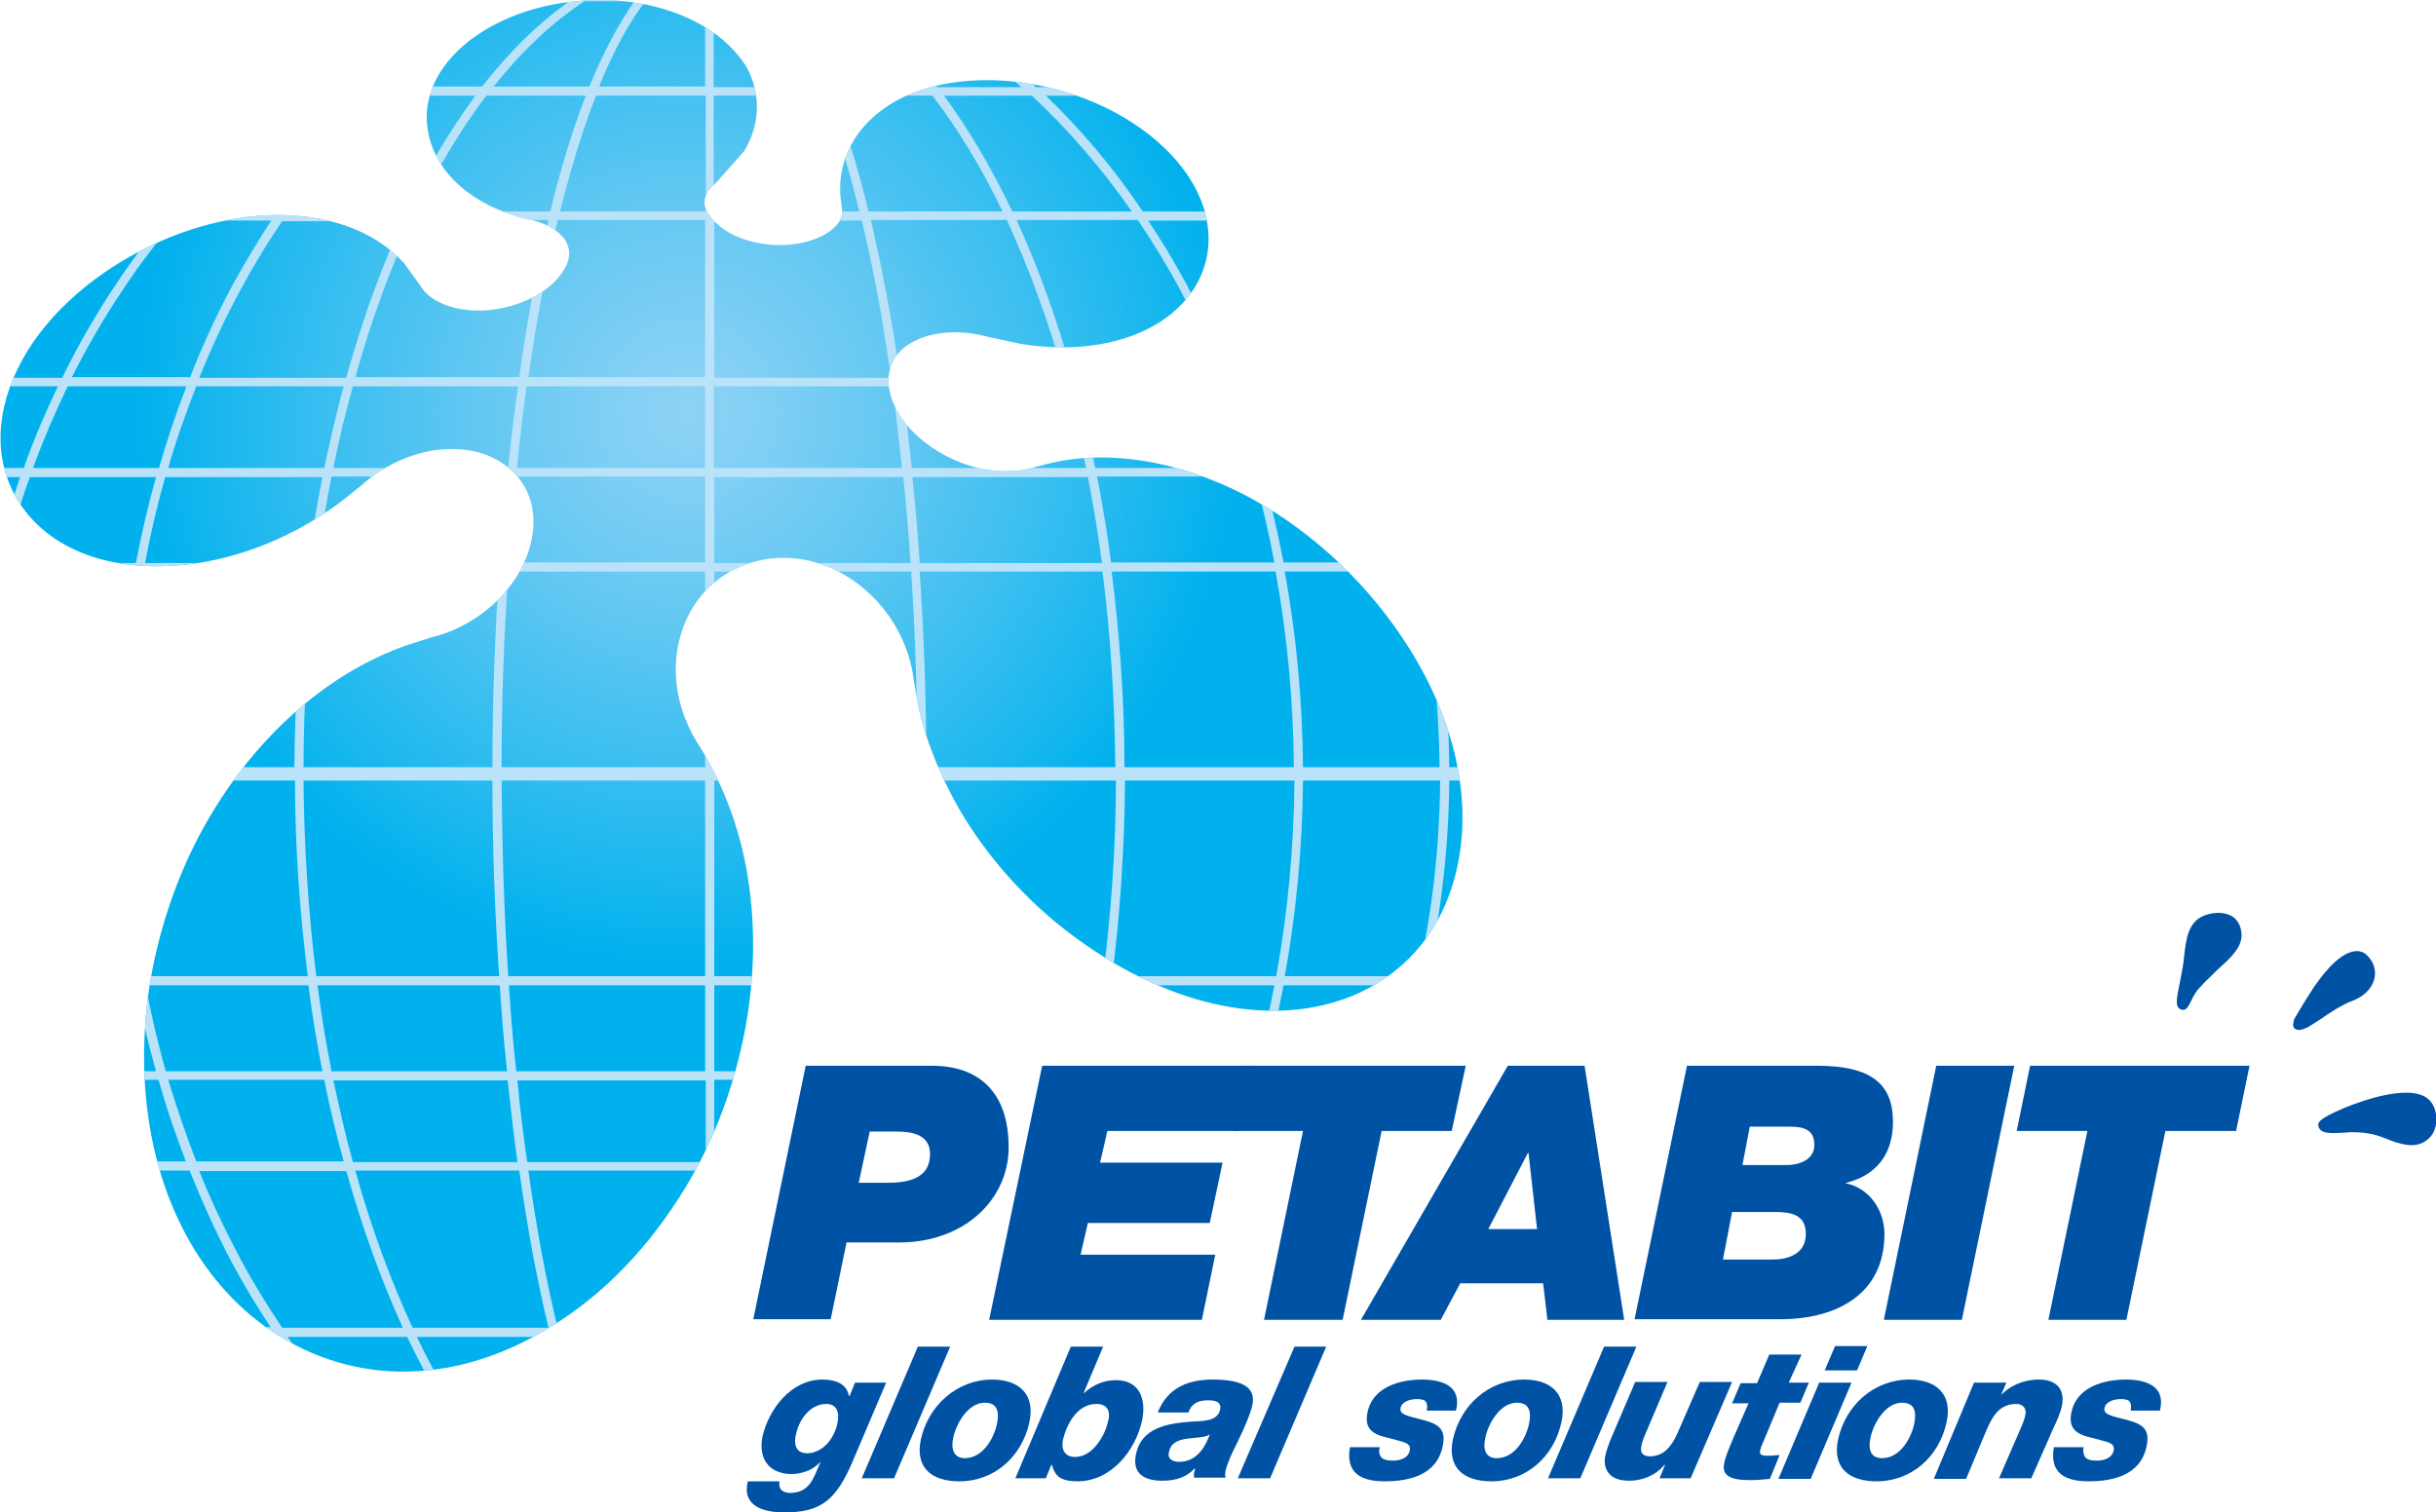 <?xml version="1.0" encoding="utf-8"?>
<!-- Generator: Adobe Illustrator 21.1.0, SVG Export Plug-In . SVG Version: 6.00 Build 0)  -->
<svg version="1.1" id="レイヤー_1" xmlns="http://www.w3.org/2000/svg" xmlns:xlink="http://www.w3.org/1999/xlink" x="0px"
	 y="0px" viewBox="0 0 399.7 248.2" style="enable-background:new 0 0 399.7 248.2;" xml:space="preserve">
<style type="text/css">
	.st0{clip-path:url(#SVGID_2_);fill:url(#SVGID_3_);}
	.st1{fill:#0052A5;}
	.st2{clip-path:url(#SVGID_5_);fill:#007DC9;}
	.st3{clip-path:url(#SVGID_5_);fill:#BAE3F9;}
</style>
<g>
	<g>
		<defs>
			<path id="SVGID_1_" d="M92.1,0.5C83.7,1.8,76.5,5.8,72.8,11c-2.4,3.4-3.3,7.2-2.5,10.9c1.3,6.6,7.3,11.9,16.3,14.1l0.1,0l0.1,0
				c3.3,0.7,5.8,2.4,6.4,4.4c0.4,1.2,0.2,2.5-0.7,3.9c-1.7,2.9-5.4,5.2-9.8,6.2c-6.8,1.5-12.2-0.8-13.7-3.6l-2.7-3.7
				c-4.4-4.9-11.4-7.7-19.7-7.9c-15.9-0.4-34,9.2-42.1,22.3c-4.9,8-5.8,16.4-2.3,23.2C5.9,88.1,14,92.6,24.4,92.9
				c11.8,0.4,24.6-4.4,34.3-12.8l0.1,0l0.1-0.1c4.4-4.1,10.3-6.5,15.8-6.3c4.2,0.1,7.8,1.7,10.2,4.5c2.1,2.5,3,5.7,2.5,9.3
				c-1,7.8-8,15-16.6,17.1l-4.1,1.3c-12.5,4.4-23.9,14.2-31.9,27.5c-4,6.6-6.9,13.8-8.8,21.3c-2,7.8-2.7,15.8-2.2,23.5
				c1.2,18.2,9.3,33.2,22.1,41.1c14,8.6,30.9,7.6,46.4-2.8c6.9-4.6,13-10.8,18.1-18.4c4.9-7.2,8.5-15.3,10.7-24
				c2.5-9.6,3.1-19.6,1.8-28.8c-1.1-8.2-3.9-15.9-7.8-22.3l-0.1-0.1l0-0.1c-4.2-6.2-5.3-13.6-2.8-20.1c3.4-8.9,13-13.2,22.3-10.2
				c8.1,2.7,14.3,10.3,15.4,18.9l0.7,4.1c1.2,5.8,3.6,11.7,6.8,17.3c4.5,7.7,10.7,14.7,17.9,20.2c15.4,11.8,32.5,15.8,45.9,10.7
				c9.6-3.7,16.1-11.6,18.1-22.4c2.1-10.9-0.8-23.4-8.2-35.1c-6.3-10-15.4-18.7-25.6-24.3c-11.9-6.5-24.7-8.5-35-5.4l-0.1,0l-0.1,0
				c-4.9,1.7-11.2,0.8-16.5-2.5c-4.4-2.7-7.3-6.5-7.9-10.2c-0.3-1.5-0.2-3.7,1.4-5.7c2.7-3.3,8.8-4.5,14.9-2.8l5.1,1.1
				c8.9,1.5,17.4,0.2,23.4-3.8c4.9-3.3,7.6-8.1,7.6-13.4c0-7-4.6-13.9-12.4-19c-11.5-7.5-27.4-9.2-37.8-4.2
				c-7.4,3.6-11.3,10.4-10,17.7l0,0.2l0,0.1c0.6,2.4-1.9,4-3,4.6c-5.5,2.9-14.1,1.8-18-2.4c-0.7-0.8-1.6-1.9-1.5-3.2
				c0.1-1,0.7-2,1.8-2.9l4.7-5.3c2.6-4.3,2.8-9.2,0.5-13.6C118.5,4.3,109.1,0,98.4,0C96.3,0,94.2,0.2,92.1,0.5"/>
		</defs>
		<clipPath id="SVGID_2_">
			<use xlink:href="#SVGID_1_"  style="overflow:visible;"/>
		</clipPath>
		
			<radialGradient id="SVGID_3_" cx="-88.918" cy="581.126" r="5.588" gradientTransform="matrix(-6.115 15.008 15.008 6.115 -9152.385 -2151.588)" gradientUnits="userSpaceOnUse">
			<stop  offset="0" style="stop-color:#8CD2F5"/>
			<stop  offset="6.994520e-03" style="stop-color:#8CD2F5"/>
			<stop  offset="0.149" style="stop-color:#80CFF4"/>
			<stop  offset="0.408" style="stop-color:#5FC7F2"/>
			<stop  offset="0.753" style="stop-color:#2ABBEF"/>
			<stop  offset="1" style="stop-color:#00B1ED"/>
		</radialGradient>
		<polygon class="st0" points="320.9,32.4 206.7,312.6 -81,195.4 33.2,-84.8 		"/>
	</g>
	<path class="st1" d="M132.2,174.9h20.7c7.6,0,12.6,4.2,12.6,13.4c0,8.4-7.1,15.6-18,15.6h-8.6l-2.6,12.6h-12.7L132.2,174.9z
		 M140.9,194.1h4.9c5.1,0,6.8-1.9,6.8-4.7c0-3.2-2.9-3.7-5.5-3.7h-4.4L140.9,194.1z"/>
	<polygon class="st1" points="171,174.9 205.4,174.9 203.2,185.6 181.7,185.6 180.5,190.8 200.6,190.8 198.5,200.7 178.5,200.7 
		177.3,205.9 199.4,205.9 197.2,216.6 162.3,216.6 	"/>
	<polygon class="st1" points="213.8,185.6 202.3,185.6 204.5,174.9 240.5,174.9 238.2,185.6 226.7,185.6 220.3,216.6 207.4,216.6 	
		"/>
	<path class="st1" d="M247.4,174.9H260l6.5,41.7h-12.6l-0.7-6h-13.6l-3.2,6h-13.1L247.4,174.9z M244.2,201.7h8l-1.4-12.5h-0.1
		L244.2,201.7z"/>
	<path class="st1" d="M276.8,174.9h21.4c9.1,0,12.4,3.2,12.4,9.2c0,5.2-2.6,8.7-7.6,10h-0.1v0.1c3.9,0.8,6.3,4.5,6.3,8.3
		c0,10-8,14-17.1,14h-23.9L276.8,174.9z M282.7,206.7h8.2c2.3,0,5.4-0.8,5.4-4.2c0-3.1-2.3-3.6-5-3.6h-7.1L282.7,206.7z
		 M285.9,191.2h7.2c2,0,4.6-0.8,4.6-3.3c0-2.5-1.7-3-4-3h-6.6L285.9,191.2z"/>
	<polygon class="st1" points="317.7,174.9 330.5,174.9 321.9,216.6 309.1,216.6 	"/>
	<polygon class="st1" points="342.5,185.6 330.9,185.6 333.1,174.9 369.1,174.9 366.9,185.6 355.3,185.6 348.9,216.6 336.1,216.6 	
		"/>
	<path class="st1" d="M399,181c-2.5-3.7-11.6-0.3-14.3,0.8c-4.5,1.9-4.4,2.5-4.3,3c0.3,1.3,2,1.2,3.9,1.1c0.5,0,1-0.1,1.4-0.1
		c3.2,0,4.6,0.6,5.9,1.1c1,0.4,2,0.8,3.5,1c1.8,0.2,3.2-0.5,4.1-1.9C400,184.5,400,182.5,399,181"/>
	<path class="st1" d="M386.4,156.1c-2.9,0.3-5.9,4.7-6.8,6c-2.4,3.7-3.1,5.1-3.2,5.2c0,0,0,0.1,0,0.1c-0.1,0.4-0.3,1,0.1,1.4
		c0.5,0.4,1.2,0.2,1.9-0.1c0.5-0.2,1.3-0.8,2.3-1.4c1.6-1.1,3.5-2.4,5.4-3.1c1.8-0.7,3.1-2,3.5-3.6c0.3-1.3-0.1-2.7-1.1-3.7
		C388,156.3,387.2,156,386.4,156.1"/>
	<path class="st1" d="M361.8,150.2c-2.8,1-3.1,4-3.4,6.5l-0.1,0.9c-0.1,1.1-0.4,2.3-0.6,3.5c-0.6,2.9-0.8,4,0,4.5
		c1,0.5,1.4-0.5,1.8-1.3c0.3-0.6,0.7-1.5,1.5-2.3c1-1.1,2.1-2.1,3-3c2.1-1.9,3.7-3.4,3.8-5.4c0-1.4-0.5-2.5-1.5-3.2
		C365.1,149.7,363.5,149.6,361.8,150.2"/>
	<path class="st1" d="M127.9,243.1c-0.1,0.6,0,1.1,0.3,1.4c0.3,0.3,0.8,0.5,1.4,0.5c3.3,0,3.9-2.5,5-5h-0.1
		c-1.1,1.3-3.1,1.9-4.6,1.9c-3.7,0-5.5-2.5-4.8-6.1c1-4.5,4.7-9.4,9.8-9.4c2.1,0,4,0.6,4.4,2.7h0.1l0.9-2.2h5.1l-5.4,12.7
		c-2.8,6.7-5.4,8.6-11.3,8.6c-3.4,0-7-1-6-5.1H127.9z M137.4,233.6c0.4-1.8-0.1-3.2-1.8-3.2c-2.7,0-4.5,2.6-5,5
		c-0.4,1.7,0,3.1,1.9,3.1C135.1,238.4,136.9,236,137.4,233.6"/>
	<polygon class="st1" points="150.6,221 155.9,221 146.7,242.6 141.4,242.6 	"/>
	<path class="st1" d="M162.8,226.4c4.4,0,7.1,2.4,6.1,7c-1.2,5.6-5.7,9.7-11.5,9.7c-4.5,0-7.3-2.2-6.3-6.9
		C152.3,230.7,157,226.4,162.8,226.4 M158.3,239.3c3,0,4.8-3.3,5.3-5.7c0.4-2,0-3.4-2-3.4c-2.9,0-4.8,3.7-5.2,5.8
		C156,237.8,156.5,239.3,158.3,239.3"/>
	<path class="st1" d="M175.7,221h5.3l-3.2,7.6h0.1c1.5-1.4,3.3-2.1,5.2-2.1c3.9,0,5,3.1,4.3,6.6c-1.1,5-5.1,10-10.6,10
		c-2.5,0-3.7-0.7-4.2-2.7h-0.1l-0.9,2.2h-5L175.7,221z M179.9,230.4c-3.2,0-4.9,3.4-5.5,5.9c-0.3,1.6,0.3,2.8,2,2.8
		c2.9,0,4.9-3.5,5.4-5.8C182.3,231.6,181.7,230.4,179.9,230.4"/>
	<path class="st1" d="M190,231.7c1.7-4.1,5.1-5.3,9-5.3c4.5,0,7.1,1.1,6.5,4.1c-0.4,2.1-2.6,6.5-3.3,7.9c-0.5,1.1-0.9,2.1-1.1,2.9
		c-0.1,0.5-0.1,0.9,0,1.2h-5.2c0-0.8,0-0.7,0.2-1.5H196c-1.3,1.4-3,2-5.3,2c-3,0-5-1.2-4.3-4.4c0.9-4.2,4.9-5,9.1-5.3
		c1.8-0.1,4.3,0,4.7-2c0.2-0.9-0.3-1.5-1.9-1.5c-1.7,0-2.8,0.5-3.3,2H190z M193.5,239.9c3.2,0,4.5-3.1,5-4.5h0
		c-1.6,1.1-6.1-0.2-6.7,2.9C191.5,239.5,192.5,239.9,193.5,239.9"/>
	<polygon class="st1" points="212.4,221 217.6,221 208.4,242.6 203.1,242.6 	"/>
	<path class="st1" d="M226.4,237.5c-0.2,0.7-0.1,1.2,0.2,1.6c0.4,0.5,1.1,0.6,2,0.6c0.9,0,2.4-0.3,2.7-1.6c0.3-1.4-1-1.4-3.4-2.1
		c-2.3-0.5-4.2-1.3-3.5-4.3c0.9-4.2,5.5-5.3,8.9-5.3c3.4,0,6.6,1.1,5.6,5.1h-4.8c0.1-0.6,0.1-1-0.1-1.4c-0.2-0.4-0.9-0.5-1.5-0.5
		c-1.1,0-2.5,0.4-2.7,1.5c-0.2,1.1,1.4,1.3,3.2,1.8c2.8,0.7,4.4,1.4,3.7,4.5c-1,4.8-5.7,5.7-9.5,5.7c-4.1,0-6.4-1.5-5.7-5.6H226.4z"
		/>
	<path class="st1" d="M250.1,226.4c4.4,0,7.1,2.4,6.1,7c-1.2,5.6-5.7,9.7-11.5,9.7c-4.5,0-7.3-2.2-6.3-6.9
		C239.6,230.7,244.2,226.4,250.1,226.4 M245.6,239.3c3,0,4.8-3.3,5.3-5.7c0.4-2,0-3.4-2-3.4c-2.9,0-4.8,3.7-5.2,5.8
		C243.3,237.8,243.7,239.3,245.6,239.3"/>
	<polygon class="st1" points="263.2,221 268.5,221 259.3,242.6 254,242.6 	"/>
	<path class="st1" d="M277.4,242.6h-5.1l0.9-2.2h-0.1c-1.5,1.8-3.7,2.6-5.8,2.6c-4.4,0-4.1-3.3-3.9-4.1c0.2-1,0.6-1.9,0.8-2.5
		l4.1-9.6h5.3l-3.7,8.7c-0.3,0.7-0.5,1.3-0.6,1.9c-0.2,0.9,0.2,1.6,1.4,1.6c2.2,0,3.5-1.5,4.5-3.7l3.7-8.5h5.3L277.4,242.6z"/>
	<path class="st1" d="M293.5,226.9h3.3l-1.4,3.3H292l-2.5,6c-0.3,0.7-0.6,1.3-0.7,1.9c-0.2,0.8,0.6,0.8,1.5,0.8
		c0.6,0,1.1-0.1,1.7-0.1l-1.6,3.9c-1.1,0.1-2.1,0.2-3.1,0.2c-2.5,0-4.9-0.3-4.4-2.7c0.2-1.1,0.7-2.3,1.5-4.2l2.5-5.7h-2.7l1.4-3.3
		h2.7l2-4.7h5.3L293.5,226.9z"/>
	<path class="st1" d="M298.5,226.9h5.3l-6.7,15.8h-5.3L298.5,226.9z M304.7,224.9h-5.3l1.7-4h5.3L304.7,224.9z"/>
	<path class="st1" d="M313.3,226.4c4.4,0,7.1,2.4,6.1,7c-1.2,5.6-5.7,9.7-11.5,9.7c-4.5,0-7.3-2.2-6.3-6.9
		C302.8,230.7,307.4,226.4,313.3,226.4 M308.8,239.3c3,0,4.8-3.3,5.3-5.7c0.4-2,0-3.4-2-3.4c-2.9,0-4.8,3.7-5.2,5.8
		C306.5,237.8,306.9,239.3,308.8,239.3"/>
	<path class="st1" d="M323.9,226.9h5.3l-0.8,1.9h0.1c1-1.1,3.2-2.4,6.1-2.4c2.9,0,4.3,1.7,3.7,4.4c-0.2,1-0.9,2.6-1.3,3.4l-3.7,8.4
		h-5.3l3.6-8.3c0.3-0.7,0.6-1.4,0.7-2c0.3-1.2-0.4-1.9-1.5-1.9c-3.3,0-4.3,3-5.4,5.6l-2.8,6.7h-5.3L323.9,226.9z"/>
	<path class="st1" d="M341.9,237.5c-0.2,0.7,0,1.2,0.2,1.6c0.4,0.5,1.1,0.6,2,0.6c0.9,0,2.4-0.3,2.7-1.6c0.3-1.4-1-1.4-3.4-2.1
		c-2.3-0.5-4.2-1.3-3.5-4.3c0.9-4.2,5.5-5.3,8.9-5.3c3.4,0,6.6,1.1,5.6,5.1h-4.8c0.1-0.6,0.1-1-0.1-1.4c-0.2-0.4-0.9-0.5-1.5-0.5
		c-1.1,0-2.5,0.4-2.7,1.5c-0.2,1.1,1.4,1.3,3.2,1.8c2.8,0.7,4.4,1.4,3.7,4.5c-1,4.8-5.7,5.7-9.5,5.7c-4.1,0-6.4-1.5-5.7-5.6H341.9z"
		/>
	<g>
		<defs>
			<path id="SVGID_4_" d="M92.1,0.5C83.7,1.8,76.5,5.8,72.8,11c-2.4,3.4-3.3,7.2-2.5,10.9c1.3,6.6,7.3,11.9,16.3,14.1l0.1,0l0.1,0
				c3.3,0.7,5.8,2.4,6.4,4.4c0.4,1.2,0.2,2.5-0.7,3.9c-1.7,2.9-5.4,5.2-9.8,6.2c-6.8,1.5-12.2-0.8-13.7-3.6l-2.7-3.7
				c-4.4-4.9-11.4-7.7-19.7-7.9c-15.9-0.4-34,9.2-42.1,22.3c-4.9,8-5.8,16.4-2.3,23.2C5.9,88.1,14,92.6,24.4,92.9
				c11.8,0.4,24.6-4.4,34.3-12.8l0.1,0l0.1-0.1c4.4-4.1,10.3-6.5,15.8-6.3c4.2,0.1,7.8,1.7,10.2,4.5c2.1,2.5,3,5.7,2.5,9.3
				c-1,7.8-8,15-16.6,17.1l-4.1,1.3c-12.5,4.4-23.9,14.2-31.9,27.5c-4,6.6-6.9,13.8-8.8,21.3c-2,7.8-2.7,15.8-2.2,23.5
				c1.2,18.2,9.3,33.2,22.1,41.1c14,8.6,30.9,7.6,46.4-2.8c6.9-4.6,13-10.8,18.1-18.4c4.9-7.2,8.5-15.3,10.7-24
				c2.5-9.6,3.1-19.6,1.8-28.8c-1.1-8.2-3.9-15.9-7.8-22.3l-0.1-0.1l0-0.1c-4.2-6.2-5.3-13.6-2.8-20.1c3.4-8.9,13-13.2,22.3-10.2
				c8.1,2.7,14.3,10.3,15.4,18.9l0.7,4.1c1.2,5.8,3.6,11.7,6.8,17.3c4.5,7.7,10.7,14.7,17.9,20.2c15.4,11.8,32.5,15.8,45.9,10.7
				c9.6-3.7,16.1-11.6,18.1-22.4c2.1-10.9-0.8-23.4-8.2-35.1c-6.3-10-15.4-18.7-25.6-24.3c-11.9-6.5-24.7-8.5-35-5.4l-0.1,0l-0.1,0
				c-4.9,1.7-11.2,0.8-16.5-2.5c-4.4-2.7-7.3-6.5-7.9-10.2c-0.3-1.5-0.2-3.7,1.4-5.7c2.7-3.3,8.8-4.5,14.9-2.8l5.1,1.1
				c8.9,1.5,17.4,0.2,23.4-3.8c4.9-3.3,7.6-8.1,7.6-13.4c0-7-4.6-13.9-12.4-19c-11.5-7.5-27.4-9.2-37.8-4.2
				c-7.4,3.6-11.3,10.4-10,17.7l0,0.2l0,0.1c0.6,2.4-1.9,4-3,4.6c-5.5,2.9-14.1,1.8-18-2.4c-0.7-0.8-1.6-1.9-1.5-3.2
				c0.1-1,0.7-2,1.8-2.9l4.7-5.3c2.6-4.3,2.8-9.2,0.5-13.6C118.5,4.3,109.1,0,98.4,0C96.3,0,94.2,0.2,92.1,0.5"/>
		</defs>
		<clipPath id="SVGID_5_">
			<use xlink:href="#SVGID_4_"  style="overflow:visible;"/>
		</clipPath>
		<path class="st2" d="M-1083.3-593.5c-263.1,0-477.1,214-477.1,477.1c0,263.1,214,477.1,477.1,477.1s477.1-214,477.1-477.1
			C-606.2-379.4-820.2-593.5-1083.3-593.5 M-747.4,199.9c-1.4-10.5-5.3-22.8-10.7-35.7c27-26.1,50.7-55.4,70.4-87.2
			c6.9,12,11,22.9,11.6,32.1C-695.9,142.2-719.9,172.7-747.4,199.9 M-844.7,273.7c-0.6-10.5-3.1-23.8-7.3-39.7
			c32.8-18.5,63.1-40.8,90.1-66.2c6.1,14.6,9.5,27,10,36.6C-779.7,231-810.9,254.3-844.7,273.7 M-959.1,320.5
			c-0.1-10.7-1.3-24.7-3.4-41.8c37.5-9.8,73.1-24.1,106.1-42.2c4.5,16.6,6.9,29.9,7.2,39.8C-883.4,295.3-920.3,310.2-959.1,320.5
			 M-1200.8,338c-0.7-1.8-1.2-4.6-1.4-8.1c37.3,9.2,76.3,14.2,116.5,14.4v8.6C-1125.5,352.7-1164,347.5-1200.8,338 M-1317.2,276.3
			c0.3-9.8,2.8-23.2,7.2-39.8c33,18.1,68.6,32.4,106.1,42.2c-2.1,17.1-3.3,31.1-3.4,41.8C-1246.1,310.2-1283,295.3-1317.2,276.3
			 M-1414.4,204.5c0.5-9.6,3.9-22,10-36.6c27,25.5,57.3,47.7,90.1,66.2c-4.2,15.9-6.7,29.2-7.3,39.7
			C-1355.5,254.4-1386.7,231.1-1414.4,204.5 M-1490.2,109.3c0.5-9.2,4.6-20.1,11.5-32.2c19.7,31.8,43.4,61.1,70.4,87.2
			c-5.4,12.9-9.3,25.2-10.7,35.7C-1446.5,172.8-1470.4,142.4-1490.2,109.3 M-860.1-529.1c33.5,18.2,64.5,40.3,92.5,65.8
			c-2-0.1-4.2-0.1-6.4,0c-26.2-25-55.8-46.9-87.8-64.9C-861.3-528.5-860.7-528.8-860.1-529.1 M-645.5-266.9c-4-2.5-8.5-4.7-13.4-6.8
			c-9.6-33.9-23.6-66.2-41.1-96.2c4.4,1.1,8.4,2.6,11.9,4.5C-669.9-334.4-655.5-301.4-645.5-266.9 M-614-116.4c0,0.2,0,0.3,0,0.5
			c-0.4,0.6-0.6,1.3-0.6,2c0,34.6-4.1,68.3-11.8,100.8c-2.5-6.7-6.8-13.7-12.6-21c9.4-33.7,14.8-69.1,15.6-105.5
			c4.4,5.4,7.7,11,9.4,16.9C-614.1-120.6-614-118.5-614-116.4 M-1390.5-458c4.1,0.4,8.5,1.3,13.2,2.6
			c-23.7,23.4-44.4,49.6-61.6,78.1c-6.1-0.2-12,0-17.4,0.6C-1437.8-406.4-1415.7-433.7-1390.5-458 M-1381.2-214
			c-11.5,2.4-22.8,5.1-33.9,7.9c0.3-26.9,3.9-53,10.7-77.9c9.6-0.1,19.5,0,29.9,0.4c-4.5,19.9-6.9,40.6-6.9,61.8
			C-1381.4-219.2-1381.3-216.6-1381.2-214 M-1381.1-208.6c1.1,23.5,5.2,46.3,11.8,68.1c-12.2,5.8-23.9,11.7-35.2,17.6
			c-6.7-24.9-10.4-50.9-10.6-77.7C-1404-203.5-1392.7-206.1-1381.1-208.6 M-1409.2-120.4c-15,8-29.2,16.2-42.4,24.4
			c-9.3,5.8-17.8,11.5-25.8,17.1c-8.2-30.9-12.6-63.2-12.7-96.5c20.1-9,43.9-17,69.7-23.9C-1419.9-172.1-1416.1-145.6-1409.2-120.4
			 M-1407.6-115.1c7.6,25.9,18.4,50.4,32.1,73.3c-23.3,20-44.3,39.7-61.9,58.3c-16.4-28-29.3-58.1-38.2-89.8
			C-1456.6-87-1433.7-101.1-1407.6-115.1 M-1402.9-117.5c11.2-5.9,23-11.9,35.2-17.7c7.2,22.2,17.1,43.2,29.4,62.8
			c-11.5,9.1-22.6,18.2-33.2,27.3C-1384.9-67.8-1395.5-92-1402.9-117.5 M-1335.4-68.2c12.5,19.2,27.3,36.9,44,52.7
			c-9.8,12.3-19.1,24.4-28.1,36.3c-18.9-18.5-35.5-39.1-49.3-61.6C-1358.1-49.8-1347-59-1335.4-68.2 M-1287.6-12
			c17.1,15.6,36.1,29.3,56.7,40.6c-7.2,14.9-14,29.3-20.5,43.3c-23.4-13.3-45-29.3-64.3-47.5C-1306.8,12.5-1297.4,0.4-1287.6-12
			 M-1284.3-16c10.7-13.4,22-27,33.7-40.8c13.7,13,28.9,24.4,45.4,33.9c-8.2,16.1-16,31.7-23.4,47
			C-1248.8,12.8-1267.5-0.7-1284.3-16 M-1288.1-19.6c-16.4-15.6-30.9-33-43.2-51.8c13.7-10.8,27.9-21.6,42.6-32.4
			c9.7,15.7,21.3,30.3,34.4,43.3C-1266-46.8-1277.3-33.1-1288.1-19.6 M-1334.2-75.8c-12-19.2-21.7-39.9-28.8-61.7
			c15.8-7.4,32.3-14.8,49.5-22c5.2,18.1,12.7,35.2,22,51.2C-1306.1-97.5-1320.4-86.7-1334.2-75.8 M-1364.5-142.8
			c-6.4-21.4-10.4-43.8-11.4-66.9c17.5-3.6,35.6-6.8,53.7-9.6c0.2,18.8,2.7,37.1,7.3,54.6C-1332-157.5-1348.6-150.2-1364.5-142.8
			 M-1376-215.1c-0.1-2.3-0.2-4.5-0.2-6.8c0-21.1,2.5-41.7,7-61.5c17.1,0.8,35.3,2.1,54.3,4.1c-4.6,17.5-7.2,35.8-7.4,54.7
			C-1340.2-221.8-1358.3-218.7-1376-215.1 M-1367.9-288.7c5.6-22.4,14-43.8,24.8-63.8c16.9,5.3,34.2,11.4,51.2,17.9
			c-9.1,15.7-16.3,32.5-21.5,50.2C-1332.5-286.5-1350.7-287.9-1367.9-288.7 M-1340.6-357.2c11.8-20.8,26.2-40.1,42.8-57.3
			c14.1,9.3,28.8,19.8,43.7,31c-13.5,13.3-25.3,28.2-35.1,44.4C-1305.7-345.5-1323.1-351.7-1340.6-357.2 M-1294.1-418.3
			c17-17.1,36.1-32.1,57.1-44.6c10.9,13.4,21.7,27.7,32.1,42c-16.5,9.5-31.7,20.8-45.4,33.7
			C-1265.1-398.3-1279.8-408.8-1294.1-418.3 M-1232.6-465.5c21.1-12.1,43.8-21.7,67.9-28.5c5.7,15.6,11.4,32.3,17,49.4
			c-18.6,5-36.2,12.2-52.7,21.2C-1210.8-437.7-1221.7-452-1232.6-465.5 M-1235.9-469.6c-3.3-4.1-6.7-8-10-11.9
			c23.3-12.7,48.3-22.7,74.7-29.7c1.6,4,3.1,8.1,4.7,12.3C-1191.1-491.9-1214.4-482.1-1235.9-469.6 M-1240.4-466.9
			c-21.3,12.9-40.9,28.3-58.2,45.8c-5.6-3.6-11.1-7.1-16.5-10.3c19.4-18.2,41.1-34.2,64.6-47.4
			C-1247.1-475.1-1243.8-471.1-1240.4-466.9 M-1302.2-417.4c-16.9,17.7-31.5,37.3-43.4,58.6c-7.8-2.4-15.6-4.7-23.3-6.7
			c14-22.8,30.8-43.7,50-62.4C-1313.5-424.6-1307.9-421.1-1302.2-417.4 M-1348.1-354.1c-10.9,20.4-19.4,42.2-25.1,65.1
			c-10.2-0.4-20.1-0.6-29.6-0.5c7.3-25.2,17.8-49.1,31-71.3C-1364-358.8-1356.1-356.5-1348.1-354.1 M-1408.2-289.4
			c-25.3,0.4-47.6,2.4-66.5,6.2c9.1-31.3,22.2-61.1,38.6-88.8c17.4,0.8,37.5,4.4,59,9.8C-1390.3-339.4-1400.8-315-1408.2-289.4
			 M-1409.8-284c-6.8,25.4-10.4,51.9-10.5,79.3c-25.5,6.7-49.2,14.6-69.6,23.5c0.4-33.2,5-65.5,13.5-96.2
			C-1457.7-281.3-1435.3-283.5-1409.8-284 M-1481.8-75.7c-8.4,6.2-16.1,12.3-22.8,18.2c-8.7-32.9-13.4-67.5-13.5-103
			c6.9-4.4,14.6-8.6,23.1-12.6C-1494.8-139.4-1490.2-106.8-1481.8-75.7 M-1480.1-70.1c9.2,32,22.4,62.4,39,90.6
			c-7.6,8.2-14.6,16.2-20.8,24c-17.6-30-31.5-62.2-41-96.2C-1496.2-57.7-1488.6-63.9-1480.1-70.1 M-1438.5,25
			c17.4,28.6,38.3,55,62.3,78.5c-5.6,9.2-11.4,19.1-16.8,29.2c-25.5-25-47.8-53.1-66.3-83.6C-1453.1,41.3-1446.1,33.2-1438.5,25
			 M-1434.8,21c17.5-18.5,38.5-38.2,61.9-58.3c14.1,22.7,31,43.6,50.2,62.3c-14.9,20-28.5,39.4-40.5,57.7c-3.2,5-6.7,10.4-10.3,16.1
			C-1397,75.5-1417.6,49.4-1434.8,21 M-1318.8,28.6c19.6,18.5,41.5,34.6,65.3,48.1c-14.2,31.1-26.5,59.7-36.4,85.4
			c-29-16.6-55.8-36.6-79.6-59.5C-1355.5,79.8-1338.4,54.9-1318.8,28.6 M-1249,79.2c23.8,13,49.4,23.3,76.3,30.4
			c-7.4,34.1-13.7,65.3-18.9,93c-33.2-8.9-64.7-21.7-93.9-38C-1275.6,139.3-1263.5,110.8-1249,79.2 M-1246.9,74.5
			c6.4-13.9,13.2-28.3,20.5-43.3c20.5,10.9,42.4,19.5,65.5,25.5c-3.8,16.5-7.4,32.5-10.7,47.9C-1198.2,97.5-1223.4,87.3-1246.9,74.5
			 M-1224.1,26.5c7.4-15.1,15.2-30.8,23.4-47c16.5,9.1,34.3,16.3,52.9,21.3c-4.2,17.4-8.2,34.3-12,50.8
			C-1182.4,45.7-1204,37.2-1224.1,26.5 M-1198.3-25.1c16.5-32.3,34.7-66.5,54.7-102.5c8,4.2,16.6,7.5,25.5,10
			c-10.2,39.5-19.8,77.5-28.4,113.4C-1164.8-9.1-1182.2-16.2-1198.3-25.1 M-1202.8-27.6c-16.2-9.3-31.1-20.5-44.4-33.2
			c24.1-28.1,50-56.8,77.2-85.1c6.7,6,14,11.3,21.9,15.8C-1167.8-94.6-1186.1-60.3-1202.8-27.6 M-1250.9-64.4
			c-12.8-12.8-24.1-27-33.6-42.5c29.9-21.8,61.4-43.4,93.4-63.7c4.9,7.6,10.8,14.7,17.3,21.1C-1200.6-121.7-1226.5-93-1250.9-64.4
			 M-1287.2-111.4c-9.1-15.7-16.3-32.5-21.4-50.1c32.6-13.4,67.5-26.2,103.9-37.9c2.7,8.6,6.4,16.7,10.9,24.4
			C-1225.7-154.8-1257.2-133.3-1287.2-111.4 M-1310-166.7c-4.5-17.1-6.9-35-7-53.4c36.7-5.4,73.5-9,107-10.7
			c0.3,9.1,1.6,17.9,3.9,26.4C-1242.2-192.8-1277.1-180.2-1310-166.7 M-1210.1-236c-32.4,1.6-69.4,5.2-106.9,10.6
			c0.3-18.4,2.8-36.3,7.4-53.3c32,3.5,66.5,8.8,102.9,15.8C-1208.8-254.2-1210-245.2-1210.1-236 M-1205.3-267.9
			c-36.5-7.1-70.9-12.4-102.8-16c5.1-17.2,12.2-33.6,21.2-48.9c33.6,13,65.9,27.3,92.2,40C-1199.2-284.9-1202.7-276.6-1205.3-267.9
			 M-1192.1-297.2c-13.8-6.7-49.6-23.5-92.2-40c9.7-15.7,21.2-30.2,34.4-43.1c24.9,19,50.4,40.1,74.8,61.8
			C-1181.5-312.1-1187.2-304.9-1192.1-297.2 M-1171.3-322.2c-23.6-21-49.2-42.3-74.8-61.8c13.3-12.5,28.1-23.5,44.2-32.7
			c21.1,29.3,40.1,58,52.9,77.9C-1157-334-1164.5-328.4-1171.3-322.2 M-1144.4-341.3c-12.8-19.9-31.7-48.6-53-77.9
			c16-8.7,33.2-15.6,51.2-20.5c7.2,22.1,14.1,44.6,20.6,65.7l6.9,22.5C-1127.7-349-1136.3-345.5-1144.4-341.3 M-1113.6-352.8
			l-7-22.7c-6.6-21.5-13.5-43.9-20.5-65.5c17.7-4.4,36.2-6.8,55.3-6.9v91.7C-1095.3-356.1-1104.7-354.9-1113.6-352.8 M-1142.7-446
			c-5.6-17.2-11.3-33.9-17-49.4c23.6-6.2,48.3-9.6,73.9-9.8v52C-1105.4-453-1124.5-450.5-1142.7-446 M-1161.5-500.3
			c-1.6-4.2-3.1-8.3-4.7-12.3c25.7-6.4,52.7-9.8,80.4-10v12.2C-1111.9-510.1-1137.3-506.6-1161.5-500.3 M-1168.1-517.4
			c-6.2-15.3-12.4-28.9-18.5-39.7c32.2-8.2,66-12.7,100.9-12.9v42.2C-1114.2-527.6-1141.8-524-1168.1-517.4 M-1173.2-516
			c-26.9,7.2-52.4,17.5-76.2,30.5c-11.6-13.2-22.9-24.8-33.4-33.7c28.4-15.5,58.9-27.9,91-36.5C-1185.7-545-1179.5-531.4-1173.2-516
			 M-1254-482.9c-24,13.6-46,30-65.7,48.7c-17.3-10.2-33.6-18.2-47.8-23.3c24-22.7,50.8-42.5,79.9-59
			C-1277.1-507.8-1265.7-496.2-1254-482.9 M-1323.5-430.6c-19.5,19.1-36.5,40.5-50.6,63.7c-20.9-5.4-41-9.1-58.8-10.2
			c17.2-28,37.8-53.7,61.4-76.6C-1357.7-449-1341.4-441-1323.5-430.6 M-1442-372.1c-16.4,28.1-29.4,58.3-38.4,90.1
			c-7.7,1.7-14.7,3.8-21.1,6.1c9.9-33.6,24-65.5,41.9-95.1C-1454.3-371.9-1448.3-372.2-1442-372.1 M-1482.1-276.2
			c-8.3,31.1-12.8,63.7-13,97.3c-8.3,3.9-16,7.9-22.9,12.1c0.5-35.5,5.5-70,14.6-102.9C-1497.1-272.1-1490-274.3-1482.1-276.2
			 M-1508.9-53.6c-5.5,5-10.3,9.9-14.4,14.7c-9.2-34-14.2-69.6-14.5-106.2c4.2-4.2,9-8.2,14.6-12.1
			C-1522.9-121.4-1517.9-86.7-1508.9-53.6 M-1507.2-47.8c9.8,34.1,24,66.5,41.9,96.7c-4.9,6.4-9.3,12.6-13.1,18.6
			c-18.5-31.2-33.1-64.8-43.2-100.1C-1517.5-37.6-1512.7-42.6-1507.2-47.8 M-1462.7,53.4c18.7,30.7,41.3,58.9,67.1,84.1
			c-3.8,7.3-7.4,14.6-10.5,21.7c-26.8-26.1-50.2-55.3-69.6-87.2C-1472,66.1-1467.6,59.8-1462.7,53.4 M-1391.8,141
			c25.8,24.5,54.8,46,86.3,63.8c-2.8,8.5-5.3,16.6-7.4,24.1c-32.6-18.5-62.6-40.7-89.4-66.2C-1399.3,156-1395.8,148.7-1391.8,141
			 M-1389.2,136.3c5-9.2,10.6-19,16.8-29.2c24.1,23,51.2,43.2,80.5,59.9c-4.4,11.6-8.4,22.6-11.9,32.8
			C-1335,182.1-1363.7,160.7-1389.2,136.3 M-1287.4,169.5c29.5,16.4,61.4,29.3,94.9,38.3c-2.3,12.4-4.3,24.2-6.1,35.1
			c-35.6-9.5-69.4-23.2-100.8-40.6C-1295.9,192.1-1291.9,181.2-1287.4,169.5 M-1198.2,274.9c1.1-7.8,2.3-16.3,3.7-25.4
			c34.8,8.8,71.2,13.5,108.7,13.7V289C-1124.6,288.8-1162.3,283.9-1198.2,274.9 M-1085.8,294.2v42.3c-40.3-0.2-79.4-5.3-116.7-14.8
			c0.1-10,1.3-24,3.5-41.7C-1162.7,289.1-1124.8,294-1085.8,294.2 M-1193.6,244.3c1.8-10.9,3.8-22.5,6.1-35.1
			c32.5,8.2,66.7,12.7,101.8,12.9v35.9C-1123,257.7-1159.2,253-1193.6,244.3 M-1186.6,204c5-27.2,11.3-58.2,18.9-93
			c26.2,6.5,53.7,10.1,82,10.3v95.6C-1120.6,216.6-1154.4,212.2-1186.6,204 M-1166.6,105.9c3.3-15.3,6.9-31.3,10.8-47.9
			c22.5,5.5,45.9,8.5,70.1,8.6v49.5C-1113.7,115.9-1140.8,112.4-1166.6,105.9 M-1154.7,52.9c3.8-16.3,7.7-33.1,11.9-50.7
			c18.3,4.5,37.3,7,57,7.2v52C-1109.5,61.2-1132.6,58.3-1154.7,52.9 M-1141.5-2.8c8.6-35.4,18-73.2,28.5-113.5
			c8.8,2,17.9,3.2,27.3,3.4V4.2C-1105,4-1123.7,1.6-1141.5-2.8 M-1202.4-234.6c0-62.8,53.4-113.9,119.1-113.9
			c65.6,0,119.1,51.1,119.1,113.9c0,62.8-53.4,113.9-119.1,113.9C-1148.9-120.7-1202.4-171.8-1202.4-234.6 M-956.6-230.8
			c33.5,1.7,70.3,5.3,107,10.7c-0.2,18.4-2.6,36.2-7,53.3c-32.9-13.5-67.8-26.2-103.9-37.7C-958.1-212.9-956.9-221.7-956.6-230.8
			 M-916.2-387c-13.6-12.9-28.8-24.3-45.3-33.8c10.4-14.3,21.2-28.6,32.1-42c20.9,12.5,40,27.6,57,44.6
			C-886.7-408.7-901.4-398.2-916.2-387 M-868.7-414.4c16.6,17.3,31,36.5,42.7,57.3c-17.5,5.5-34.9,11.7-51.4,18.1
			c-9.8-16.1-21.6-31-35.1-44.3C-897.5-394.7-882.8-405.1-868.7-414.4 M-823.5-352.4c10.8,20,19.2,41.3,24.8,63.8
			c-17.2,0.8-35.4,2.2-54.5,4.3c-5.1-17.7-12.4-34.5-21.4-50.2C-857.7-341-840.4-347.1-823.5-352.4 M-797.4-283.4
			c4.6,19.8,7,40.4,7,61.5c0,2.3-0.1,4.5-0.2,6.8c-17.7-3.6-35.8-6.8-53.8-9.5c-0.2-18.8-2.7-37.1-7.4-54.6
			C-832.7-281.2-814.6-282.6-797.4-283.4 M-802.1-142.9c-15.9-7.5-32.5-14.8-49.6-21.9c4.6-17.5,7.1-35.8,7.3-54.6
			c18.1,2.7,36.1,5.9,53.7,9.6C-791.7-186.6-795.6-164.3-802.1-142.9 M-785.6-208.7c11.6,2.5,23,5.1,34,8
			c-0.2,26.8-3.8,52.8-10.5,77.7c-11.3-5.9-23-11.8-35.2-17.6C-790.7-162.4-786.7-185.1-785.6-208.7 M-785.4-214
			c0.1-2.6,0.2-5.2,0.2-7.8c0-21.2-2.4-41.8-6.9-61.7c10.4-0.4,20.3-0.5,29.9-0.4c6.8,24.9,10.5,51,10.7,77.9
			C-762.6-209-773.9-211.6-785.4-214 M-803.6-137.6c-7,21.8-16.7,42.5-28.7,61.7c-13.8-10.8-28.1-21.7-42.8-32.5
			c9.3-16,16.7-33.1,21.9-51.2C-836-152.4-819.4-145.1-803.6-137.6 M-835.2-71.5c-12.3,18.9-26.8,36.3-43.1,51.8
			c-10.8-13.5-22.1-27.2-33.8-40.9c13.1-13.1,24.7-27.6,34.4-43.3C-863.1-93.2-848.9-82.3-835.2-71.5 M-882.2-16.2
			c-16.8,15.4-35.4,28.8-55.6,40.1c-7.4-15.2-15.2-30.9-23.4-47c16.5-9.6,31.7-20.9,45.4-33.9C-904.1-43.2-892.9-29.6-882.2-16.2
			 M-878.9-12.1c9.9,12.4,19.2,24.5,28.1,36.4C-870,42.6-891.6,58.6-915,71.9c-6.4-14-13.2-28.4-20.5-43.3
			C-915,17.2-896,3.5-878.9-12.1 M-875.1-15.6c16.7-15.8,31.5-33.5,44-52.7c11.6,9.2,22.7,18.4,33.4,27.4
			c-13.8,22.4-30.4,43.1-49.3,61.6C-855.9,8.8-865.3-3.4-875.1-15.6 M-828.2-72.7c12.2-19.5,22.1-40.6,29.3-62.7
			c12.3,5.9,24,11.8,35.2,17.7c-7.4,25.5-18,49.8-31.3,72.3C-805.7-54.4-816.8-63.5-828.2-72.7 M-759-115.2
			c26.1,14,49.1,28.1,68.2,41.8c-8.9,31.7-21.8,61.8-38.2,89.8c-17.6-18.6-38.7-38.3-62-58.4C-777.4-64.8-766.6-89.3-759-115.2
			 M-714.8-96.1c-13.2-8.2-27.5-16.4-42.6-24.5c6.9-25.2,10.7-51.6,11-78.8c25.9,6.9,49.7,14.9,69.9,23.9
			c-0.1,33.3-4.5,65.6-12.6,96.4C-697.1-84.6-705.6-90.3-714.8-96.1 M-746.3-204.8c-0.1-27.3-3.8-53.8-10.5-79.2
			c25.6,0.5,48,2.6,66.7,6.5c8.4,30.8,13.1,63,13.5,96.2C-697-190.3-720.8-198.1-746.3-204.8 M-758.4-289.4
			c-7.3-25.6-17.9-50-31.1-72.7c21.5-5.4,41.7-9,59.1-9.9c16.4,27.7,29.5,57.4,38.6,88.7C-710.7-287-733.1-289-758.4-289.4
			 M-763.9-289.5c-9.5,0-19.3,0.1-29.6,0.5c-5.6-22.9-14.1-44.7-25-65.1c8-2.4,15.9-4.7,23.6-6.8
			C-781.7-338.5-771.2-314.6-763.9-289.5 M-820.9-358.7c-11.9-21.3-26.5-41-43.3-58.6c5.7-3.7,11.2-7.2,16.7-10.5
			c19.2,18.7,36,39.6,50,62.3C-805.3-363.4-813.1-361.1-820.9-358.7 M-868-421.1c-17.3-17.5-36.8-32.9-58.1-45.8
			c3.4-4.1,6.8-8.1,10.1-12c23.5,13.3,45.1,29.2,64.5,47.4C-856.9-428.2-862.4-424.7-868-421.1 M-930.5-469.5
			c-21.5-12.5-44.8-22.4-69.3-29.3c1.6-4.2,3.1-8.3,4.7-12.3c26.3,7,51.3,17,74.6,29.7C-923.8-477.5-927.2-473.6-930.5-469.5
			 M-933.8-465.4c-10.9,13.5-21.8,27.8-32.2,42.1c-16.4-9-34.1-16.2-52.6-21.2c5.6-17.1,11.3-33.8,17-49.4
			C-977.6-487.2-954.9-477.5-933.8-465.4 M-969.1-419.1c-21.2,29.4-40.2,58.1-52.9,77.9c-8.1-4.3-16.7-7.7-25.7-10.3l7-22.6
			c6.5-21.1,13.4-43.5,20.5-65.6C-1002.2-434.7-985.1-427.8-969.1-419.1 M-964.6-416.6c16,9.2,30.9,20.2,44.2,32.7
			c-25.6,19.5-51.2,40.8-74.8,61.8c-6.8-6.3-14.2-11.9-22.3-16.6C-1004.7-358.6-985.7-387.3-964.6-416.6 M-916.6-380.2
			c13.1,12.9,24.7,27.4,34.3,43.1c-42.7,16.6-78.6,33.5-92.2,40.1c-4.8-7.7-10.5-14.9-17-21.3C-967-340.1-941.5-361.3-916.6-380.2
			 M-879.6-332.7c8.9,15.3,16,31.7,21.1,48.9c-31.9,3.6-66.3,8.9-102.8,16c-2.6-8.7-6.1-17-10.5-24.8
			C-945.5-305.4-913.2-319.7-879.6-332.7 M-857-278.7c4.6,17.1,7.1,34.9,7.4,53.3c-37.5-5.5-74.5-9-106.9-10.6
			c-0.1-9.2-1.3-18.2-3.4-26.8C-923.5-269.8-889-275.1-857-278.7 M-961.9-199.5c36.4,11.7,71.3,24.5,103.9,37.9
			c-5.1,17.7-12.3,34.4-21.3,50.1c-30-21.9-61.5-43.4-93.4-63.6C-968.2-182.8-964.6-190.9-961.9-199.5 M-975.4-170.7
			c32,20.4,63.5,41.9,93.4,63.7c-9.4,15.4-20.7,29.6-33.5,42.4c-24.4-28.5-50.4-57.2-77.1-85C-986.1-156-980.3-163.1-975.4-170.7
			 M-996.4-146.1c27.2,28.4,53.1,57,77.2,85.1c-13.3,12.7-28.2,23.9-44.3,33.2c-16.7-32.7-35-67-54.6-102.5
			C-1010.4-134.7-1003.1-140.1-996.4-146.1 M-1022.8-127.7c19.9,36,38.2,70.3,54.7,102.5c-16.2,8.9-33.5,16-51.7,20.9
			c-8.7-36-18.2-73.9-28.4-113.4C-1039.3-120.1-1030.8-123.5-1022.8-127.7 M-965.7-20.6c8.3,16.2,16,31.8,23.4,47
			c-20.1,10.7-41.7,19.2-64.3,25.2c-3.8-16.4-7.8-33.4-12-50.8C-1000-4.3-982.2-11.5-965.7-20.6 M-940,31.1
			c7.3,14.9,14.1,29.4,20.5,43.3c-23.4,12.9-48.7,23.1-75.2,30.1c-3.4-15.4-6.9-31.3-10.7-47.8C-982.4,50.6-960.5,42-940,31.1
			 M-917.4,79.1c14.4,31.6,26.6,60.1,36.5,85.4c-29.2,16.3-60.7,29.2-93.9,38.1c-5.1-27.7-11.5-58.9-18.9-93
			C-966.7,102.4-941.2,92.1-917.4,79.1 M-912.9,76.6c23.8-13.5,45.6-29.6,65.2-48.1c19.6,26.3,36.7,51.2,50.8,74
			c-23.8,22.9-50.5,42.9-79.6,59.5C-886.4,136.3-898.6,107.7-912.9,76.6 M-803.3,82.8c-12-18.4-25.7-37.8-40.6-57.9
			c19.2-18.7,36-39.6,50.1-62.3c23.5,20.2,44.5,39.9,62,58.4c-17.1,28.4-37.7,54.5-61.4,77.8C-796.6,93.1-800,87.7-803.3,82.8
			 M-728,24.9c7.7,8.3,14.6,16.3,20.8,24c-18.4,30.5-40.7,58.6-66.2,83.7c-5.4-10.1-11.2-20-16.8-29.2
			C-766.3,79.8-745.4,53.5-728,24.9 M-725.3,20.4c16.6-28.2,29.8-58.6,39-90.6c8.5,6.2,16.1,12.4,22.8,18.4
			c-9.5,34-23.4,66.2-41,96.2C-710.7,36.6-717.7,28.6-725.3,20.4 M-684.7-75.8c8.4-31.1,13-63.7,13.3-97.3c8.5,4,16.2,8.2,23.1,12.5
			c-0.1,35.5-4.8,70-13.5,103C-668.6-63.5-676.2-69.6-684.7-75.8 M-671.4-178.9c-0.2-33.6-4.7-66.2-13-97.3c7.8,1.8,14.9,4,21.3,6.5
			c9.1,32.9,14.2,67.3,14.6,102.9C-655.4-171.1-663.1-175.1-671.4-178.9 M-686.1-282.1c-9-31.8-22-62-38.4-90.1
			c6.4-0.1,12.3,0.2,17.7,1c17.8,29.6,31.9,61.5,41.9,95.1C-671.4-278.3-678.4-280.3-686.1-282.1 M-727.6-377.3
			c-17.2-28.4-37.9-54.6-61.6-78c4.7-1.3,9.2-2.2,13.2-2.7c25.2,24.3,47.4,51.6,65.8,81.3C-715.6-377.3-721.5-377.5-727.6-377.3
			 M-733.5-377c-17.9,1.1-38,4.8-58.9,10.2c-14.1-23.2-31.1-44.6-50.6-63.7c17.8-10.5,34.2-18.5,48.2-23.1
			C-771.3-430.7-750.6-405-733.5-377 M-846.8-434.2c-19.7-18.7-41.7-35-65.7-48.7c11.7-13.3,23.1-24.9,33.7-33.6
			c29.1,16.5,55.9,36.3,79.9,58.9C-813.2-452.5-829.4-444.4-846.8-434.2 M-917-485.4c-23.7-13-49.3-23.3-76.1-30.5
			c6.3-15.5,12.5-29,18.6-39.7c32.1,8.6,62.6,20.9,91,36.5C-894.1-510.2-905.5-498.6-917-485.4 M-998.3-517.3
			c-26.3-6.6-53.9-10.2-82.3-10.4v-42.2c34.8,0.2,68.6,4.7,100.9,12.9C-985.9-546.2-992.1-532.7-998.3-517.3 M-1000.2-512.5
			c-1.6,4-3.1,8.1-4.7,12.3c-24.2-6.4-49.5-9.9-75.7-10.1v-12.2C-1052.9-522.3-1025.9-518.9-1000.2-512.5 M-1006.7-495.3
			c-5.7,15.5-11.4,32.2-17,49.4c-18.2-4.5-37.3-7-56.9-7.2v-52C-1055.1-504.9-1030.3-501.5-1006.7-495.3 M-1025.3-441
			c-7,21.6-13.8,43.9-20.4,65.4l-7,22.8c-8.9-2.1-18.3-3.3-27.8-3.5v-91.7C-1061.5-447.7-1043-445.4-1025.3-441 M-1053.3-116.4
			c10.4,40.3,19.9,78.1,28.5,113.5c-17.8,4.5-36.5,6.9-55.8,7.1V-113C-1071.2-113.2-1062.1-114.3-1053.3-116.4 M-1023.6,2.2
			c4.2,17.5,8.2,34.4,12,50.7c-22.1,5.4-45.2,8.3-68.9,8.5v-52C-1060.9,9.2-1041.9,6.7-1023.6,2.2 M-1010.5,57.9
			c3.8,16.6,7.4,32.6,10.8,47.9c-25.9,6.5-53,10-80.9,10.2V66.6C-1056.4,66.4-1033,63.4-1010.5,57.9 M-998.6,111
			c7.6,34.7,13.8,65.8,18.9,93c-32.2,8.2-66,12.7-100.8,12.9v-95.6C-1052.3,121.1-1024.8,117.5-998.6,111 M-978.8,209.1
			c2.3,12.6,4.3,24.3,6.1,35.1c-34.5,8.7-70.6,13.5-107.9,13.7V222C-1045.4,221.8-1011.3,217.4-978.8,209.1 M-971.9,249.4
			c1.4,9.1,2.7,17.6,3.7,25.4c-36,9.1-73.6,14-112.5,14.2v-25.9C-1043.1,262.9-1006.6,258.2-971.9,249.4 M-973.8,207.7
			c33.5-9,65.3-21.9,94.9-38.3c4.5,11.7,8.5,22.6,11.9,32.8c-31.3,17.4-65.1,31.1-100.7,40.6C-969.5,231.9-971.6,220.2-973.8,207.7
			 M-874.5,166.9c29.3-16.8,56.4-36.9,80.5-59.9c6.3,10.2,11.9,20,16.8,29.2c-25.5,24.4-54.2,45.8-85.4,63.6
			C-866.1,189.5-870.1,178.5-874.5,166.9 M-774.6,140.9c4,7.7,7.6,14.9,10.5,21.8c-26.8,25.4-56.8,47.7-89.4,66.2
			c-2.1-7.5-4.6-15.5-7.4-24.1C-829.5,186.9-800.5,165.5-774.6,140.9 M-770.9,137.4c25.8-25.1,48.4-53.4,67.1-84.1
			c5,6.5,9.3,12.7,13,18.6c-19.4,31.8-42.8,61.1-69.6,87.2C-763.5,151.9-767.1,144.6-770.9,137.4 M-701.1,48.8
			c17.9-30.1,32-62.5,41.8-96.7c5.5,5.2,10.3,10.2,14.4,15.1C-654.9,2.6-669.5,36.1-688,67.3C-691.8,61.4-696.2,55.2-701.1,48.8
			 M-657.5-53.7c9-33.1,13.9-67.8,14.3-103.5c5.6,3.9,10.5,7.9,14.6,12c-0.3,36.6-5.3,72.2-14.5,106.2
			C-647.2-43.8-652.1-48.7-657.5-53.7 M-643.2-163.5c-0.2-35.7-4.9-70.4-13.7-103.6c5.2,2.4,9.7,5,13.6,7.9
			c9.3,34.5,14.4,70.3,14.7,106.8C-632.9-156.2-637.8-159.9-643.2-163.5 M-703.5-375.8c-18.3-30.1-40.3-57.8-65.4-82.5
			c3.1,0.1,5.9,0.6,8.3,1.5c7.4,7.1,14.7,14.4,21.6,21.9c17.3,19.3,32.8,40.1,46.3,61.9C-696.1-374.2-699.7-375.1-703.5-375.8
			 M-780.8-462.4c-3.9,0.7-8.1,1.7-12.5,3c-24.3-23.3-51.5-43.7-81.1-60.6c2.5-1.9,5-3.7,7.3-5.2
			C-835.6-507.7-806.7-486.6-780.8-462.4 M-879.3-522.7c-28.8-16-59.8-28.7-92.5-37.6c1.3-2,2.5-3.9,3.7-5.6
			c33.8,9,65.9,21.7,95.9,37.9C-874.5-526.4-876.8-524.6-879.3-522.7 M-977-561.7c-33.1-8.6-67.8-13.2-103.6-13.4v-5.7
			c37,0.2,72.9,4.9,107.2,13.5C-974.6-565.5-975.8-563.7-977-561.7 M-1085.8-575.1c-35.8,0.2-70.5,4.9-103.6,13.4
			c-1.2-2-2.4-3.9-3.7-5.6c34.3-8.6,70.2-13.3,107.2-13.5V-575.1z M-1287.1-522.7c-2.5-2-4.8-3.7-7.2-5.3c30-16.1,62.2-28.9,96-37.9
			c1.2,1.7,2.5,3.6,3.7,5.6C-1227.3-551.4-1258.3-538.7-1287.1-522.7 M-1292-520c-29.6,16.9-56.9,37.3-81.2,60.6
			c-4.4-1.3-8.6-2.4-12.5-3c25.9-24.2,54.9-45.3,86.3-62.8C-1297-523.7-1294.5-521.9-1292-520 M-1392.4-463.3
			c-2.3-0.2-4.5-0.1-6.6,0c28-25.5,59.1-47.7,92.6-65.9c0.6,0.3,1.2,0.6,1.8,0.9C-1336.6-510.2-1366.2-488.3-1392.4-463.3
			 M-1427.4-435.1c6.8-7.4,13.9-14.6,21.2-21.5c2.6-1,5.4-1.5,8.6-1.7c-25.1,24.8-47.1,52.5-65.4,82.6c-4,0.7-7.7,1.7-11.2,3
			C-1460.5-394.9-1444.8-415.8-1427.4-435.1 M-1478.8-365c3.6-2,7.7-3.6,12.3-4.8c-17.6,30-31.5,62.3-41.1,96.2
			c-5,2.1-9.5,4.4-13.6,6.9C-1511.3-300.9-1497.1-334-1478.8-365 M-1509.6-267c-8.8,33.2-13.6,67.9-13.7,103.6
			c-5.4,3.6-10.3,7.3-14.6,11.1c0.3-36.2,5.2-72,14.5-106.6C-1519.4-261.9-1514.8-264.6-1509.6-267 M-1527.4-34
			c-5.8,7.4-10,14.4-12.6,21.1c-7.8-32.5-11.9-66.3-11.9-100.9c0-0.8-0.3-1.6-0.8-2.2c0-0.1,0-0.2,0-0.3c0-1.7,0.1-3.4,0.1-5.1
			c1.6-6.2,4.9-12.2,9.5-18C-1542.2-103-1536.8-67.7-1527.4-34 M-1537.3-2.5c1.1-7.7,5.1-16.1,11.7-25.1c10.4,35.3,25.3,68.8,44,100
			c-6.5,10.9-10.7,21-12.6,30C-1512.9,69.7-1527.5,34.5-1537.3-2.5 M-1308.5,231.4c2.1-7.5,4.6-15.5,7.5-24.1
			c31.6,17.5,65.7,31.3,101.6,40.8c-1.4,9.1-2.7,17.6-3.7,25.5C-1240.3,263.7-1275.7,249.5-1308.5,231.4 M-1080.6,294.2
			c39-0.2,76.9-5.1,113.1-14.2c2.3,17.7,3.4,31.7,3.5,41.7c-37.3,9.4-76.4,14.6-116.7,14.8V294.2z M-967,248
			c35.9-9.5,70-23.3,101.6-40.8c2.9,8.6,5.3,16.7,7.4,24.1c-32.8,18.1-68.1,32.4-105.4,42.2C-964.3,265.6-965.5,257.1-967,248
			 M-684.9,72.3c18.7-31.1,33.6-64.7,44-100c6.6,8.9,10.6,17.3,11.8,24.9c-9.8,37.1-24.4,72.3-43.1,105
			C-674.1,93.2-678.4,83.2-684.9,72.3 M-623.4-147.3c0-0.5,0-1.1,0-1.7c0-35.4-4.4-70.3-12.9-103.9c1.1,1.2,2.1,2.4,3.1,3.7
			c10.7,36.2,17.1,74.1,18.7,113.3C-616.9-139.8-619.9-143.6-623.4-147.3 M-636.7-260.5c-0.6-0.6-1.3-1.1-2-1.7
			c-2.7-9.8-5.7-19.4-9.1-29C-643.7-281.1-640-270.9-636.7-260.5 M-867.1-531.2c-30.4-16.6-63.1-29.8-97.4-39.1c0,0,0.1-0.1,0.1-0.1
			c34.7,9.1,67.8,22,98.8,38.4C-866.1-531.8-866.6-531.4-867.1-531.2 M-970-571.8C-970-571.8-970-571.8-970-571.8
			c-0.5-0.1-0.9-0.2-1.4-0.3C-970.9-572-970.5-571.9-970-571.8 M-1194.1-572.4c-0.7,0.2-1.5,0.4-2.2,0.6c0,0,0,0,0-0.1
			C-1195.6-572-1194.9-572.2-1194.1-572.4 M-1201.9-570.5c0,0,0.1,0.1,0.1,0.2c-34.4,9.3-67,22.5-97.5,39.1c-0.5-0.3-1-0.6-1.5-0.9
			C-1269.7-548.4-1236.6-561.4-1201.9-570.5 M-1519-290.7c-3.3,9.5-6.3,19.1-8.9,28.8c-0.7,0.6-1.4,1.1-2.1,1.7
			C-1526.7-270.5-1523-280.7-1519-290.7 M-1533.5-248.8c0,0,0.1-0.1,0.1-0.1c0.9-1.3,1.9-2.5,3-3.7c-8.4,33.8-12.7,68.6-12.7,103.6
			c0,0.6,0,1.2,0,1.8c-3.6,3.8-6.6,7.7-9.1,11.8C-1550.6-174.6-1544.2-212.6-1533.5-248.8 M-1424.3,205.7c1.6,1.6,3.3,3.3,4.9,4.8
			c0,0.1,0,0.2,0,0.3C-1421,209.2-1422.6,207.4-1424.3,205.7 M-1412.6,217.6c-0.1-0.3-0.2-0.7-0.3-1.1
			c27.5,25.4,58.1,47.7,91.3,66.2c0.1,2,0.4,3.8,0.7,5.4C-1354.4,268.4-1385.2,244.7-1412.6,217.6 M-1314.6,291.8
			c-0.9-1.7-1.6-3.8-2.1-6.4c34.2,18.5,70.9,33.1,109.6,43.2c0.2,3.1,0.5,5.7,0.9,7.9C-1244.5,326.1-1280.9,311-1314.6,291.8
			 M-1080.6,344.3c40.2-0.2,79.2-5.2,116.5-14.5c-0.3,3.5-0.7,6.3-1.4,8.1c-36.8,9.5-75.4,14.7-115.1,14.9V344.3z M-959.2,328.6
			c38.7-10,75.4-24.7,109.6-43.2c-0.4,2.5-1.1,4.6-2,6.3c-33.8,19.2-70.2,34.4-108.5,44.8C-959.7,334.2-959.4,331.6-959.2,328.6
			 M-844.7,282.6c33.2-18.6,63.9-40.8,91.4-66.3c-0.1,0.3-0.1,0.6-0.3,0.9c-27.5,27.2-58.3,51-91.8,70.7
			C-845,286.3-844.8,284.5-844.7,282.6 M-747,210.6c0-0.1,0-0.1,0-0.2c1.1-1.1,2.2-2.2,3.4-3.3C-744.8,208.3-745.9,209.4-747,210.6"
			/>
		<path class="st3" d="M157.4-1.9L157.4-1.9L157.4-1.9c-12.9-4.1-26.6-6.3-40.8-6.3C41.9-8.2-18.7,52.4-18.7,127
			c0,74.6,60.7,135.3,135.3,135.3c74.6,0,135.2-60.7,135.2-135.3C251.8,66.7,212,15.4,157.4-1.9 M237.8,125.9
			c-0.1-11-1.3-21.7-3.7-32.1h11.3c2.7,10.3,4.1,21,4.2,32.1H237.8z M149.9,253.8c7.1-3.6,13.9-8.3,20.1-14h10.5
			c-8.3,5.8-17.2,10.5-26.7,14H149.9z M79.1,253.8c-9.5-3.5-18.4-8.1-26.7-14h10.5c6.3,5.7,13,10.4,20.1,14H79.1z M83,0.3
			c-7.1,3.6-13.8,8.3-20.1,14H52.4c8.3-5.8,17.2-10.5,26.7-14H83z M153.8,0.3c9.5,3.5,18.4,8.1,26.7,14H170
			c-6.2-5.7-13-10.4-20.1-14H153.8z M213.8,125.9c-0.1-11-1.1-21.7-3-32.1h21.7c2.4,10.4,3.6,21.1,3.7,32.1H213.8z M184.5,125.9
			c0-11-0.8-21.8-2.1-32.1h26.9c1.9,10.4,2.9,21.1,3,32.1H184.5z M147.9,190.7c0.6-4.3,1.1-8.8,1.6-13.4h28.6
			c-0.9,4.6-2,9.1-3.2,13.4H147.9z M174.6,192.1c-2.6,9.3-5.8,18-9.4,25.8h-22.3c1.9-7.8,3.5-16.5,4.8-25.8H174.6z M149.7,175.8
			c0.5-4.6,0.9-9.3,1.2-14.1h29.9c-0.6,4.8-1.4,9.5-2.3,14.1H149.7z M147.7,61.9c-1.3-9.3-3-17.9-4.8-25.8h22.3
			c3.6,7.8,6.8,16.5,9.4,25.8H147.7z M175,63.4c1.2,4.3,2.2,8.8,3.2,13.4h-28.6c-0.5-4.6-1-9.1-1.6-13.4H175z M178.5,78.3
			c0.9,4.6,1.7,9.3,2.3,14.1h-29.9c-0.3-4.8-0.7-9.5-1.2-14.1H178.5z M152,125.9c0-11-0.4-21.8-1.1-32.1h30
			c1.3,10.3,2,21.1,2.1,32.1H152z M151,160.2c0.7-10.3,1.1-21.1,1.1-32.1h31c0,11-0.8,21.8-2.1,32.1H151z M182.3,92.3
			c-0.6-4.8-1.4-9.5-2.3-14.1h25.8c1.3,4.6,2.4,9.3,3.3,14.1H182.3z M179.7,76.8c-0.9-4.6-2-9.1-3.2-13.4h24.2
			c1.7,4.4,3.2,8.8,4.6,13.4H179.7z M176.1,61.9c-2.6-9.3-5.7-17.9-9.3-25.8h19.9c2.4,3.6,4.7,7.3,6.8,11.2
			c2.5,4.7,4.7,9.5,6.8,14.5H176.1z M166.1,34.7c-3.4-7.1-7.1-13.4-11.2-19h14.4c5.9,5.5,11.4,11.8,16.4,19H166.1z M164.5,34.7h-22
			c-1.7-7.1-3.7-13.5-5.8-19H153C157.2,21.2,161.1,27.6,164.5,34.7 M141,34.7h-23.9v-19h18C137.3,21.2,139.3,27.6,141,34.7
			 M141.4,36.2c1.9,7.8,3.5,16.5,4.8,25.8h-29V36.2H141.4z M146.4,63.4c0.6,4.3,1.1,8.8,1.6,13.4h-30.9V63.4H146.4z M148.2,78.3
			c0.5,4.6,0.9,9.3,1.2,14.1h-32.2V78.3H148.2z M149.5,93.8c0.7,10.3,1,21.1,1.1,32.1h-33.4V93.8H149.5z M150.6,128.1
			c0,11-0.4,21.8-1.1,32.1h-32.3v-32.1H150.6z M149.4,161.7c-0.3,4.8-0.7,9.5-1.2,14.1h-31v-14.1H149.4z M148,177.2
			c-0.5,4.6-1,9.1-1.6,13.4h-29.2v-13.4H148z M146.2,192.1c-1.3,9.3-3,18-4.8,25.8h-24.2v-25.8H146.2z M141,219.4
			c-1.8,7.1-3.7,13.5-5.9,19h-18v-19H141z M142.5,219.4h22c-3.4,7.1-7.2,13.5-11.4,19h-16.3C138.8,232.8,140.8,226.4,142.5,219.4
			 M166.1,219.4h19.5c-4.9,7.1-10.4,13.5-16.4,19h-14.4C159,232.8,162.7,226.4,166.1,219.4 M166.8,217.9c3.6-7.8,6.7-16.5,9.3-25.8
			h24.1c-2,5-4.3,9.8-6.8,14.5c-2.1,3.9-4.4,7.7-6.8,11.2H166.8z M176.5,190.7c1.2-4.3,2.2-8.8,3.2-13.4h25.6
			c-1.3,4.6-2.9,9-4.6,13.4H176.5z M180,175.8c0.9-4.6,1.7-9.3,2.3-14.1h26.8c-0.9,4.8-2,9.5-3.3,14.1H180z M182.5,160.2
			c1.3-10.3,2-21.1,2.1-32.1h27.8c-0.1,11-1.1,21.7-3,32.1H182.5z M210.6,92.3c-0.9-4.8-2-9.5-3.3-14.1H228c1.6,4.6,3,9.3,4.2,14.1
			H210.6z M206.8,76.8c-1.3-4.6-2.8-9-4.5-13.4h19.5c2.1,4.4,4.1,8.8,5.7,13.4H206.8z M201.7,61.9c-2.1-5.2-4.4-10.3-7-15.2
			c-2-3.7-4.1-7.2-6.3-10.5h15.7c3,3.6,5.8,7.4,8.5,11.3c3.1,4.6,5.9,9.5,8.4,14.4H201.7z M187.5,34.7c-4.8-7.2-10.2-13.5-15.9-19
			h11c7.4,5.4,14.2,11.8,20.4,19H187.5z M146.4,0.3c7.4,3.4,14.5,8.1,21.2,14h-13.9c-4.4-5.6-9.1-10.3-14.1-14H146.4z M137,0.3
			c5.3,3.5,10.3,8.2,14.9,14h-15.7c-2.3-5.6-4.7-10.4-7.3-14H137z M126.9,0.3c2.7,3.5,5.3,8.2,7.6,14h-17.4v-14H126.9z M85.2,192.1
			c1.3,9.3,2.9,17.9,4.8,25.8H67.7c-3.6-7.8-6.8-16.4-9.4-25.8H85.2z M57.9,190.7c-1.2-4.3-2.2-8.8-3.2-13.4h28.6
			c0.5,4.6,1,9.1,1.6,13.4H57.9z M54.4,175.8c-0.9-4.6-1.7-9.3-2.3-14.1H82c0.3,4.8,0.7,9.5,1.2,14.1H54.4z M49.8,125.9
			c0-11,0.8-21.8,2.1-32.1h30c-0.7,10.3-1.1,21.1-1.1,32.1H49.8z M80.8,128.1c0,11,0.4,21.8,1.1,32.1h-30c-1.3-10.3-2-21.1-2.1-32.1
			H80.8z M82,92.3H52.1c0.6-4.8,1.4-9.5,2.3-14.1h28.8C82.7,82.9,82.3,87.6,82,92.3 M54.7,76.8c0.9-4.6,2-9.1,3.2-13.4H85
			c-0.6,4.3-1.2,8.8-1.6,13.4H54.7z M58.3,61.9c2.6-9.3,5.8-18,9.4-25.8H90c-1.9,7.8-3.5,16.5-4.8,25.8H58.3z M68.4,34.7
			c3.4-7.1,7.2-13.5,11.4-19h16.3c-2.1,5.5-4.1,11.9-5.8,19H68.4z M66.8,34.7H47.3c4.9-7.1,10.4-13.5,16.4-19H78
			C73.9,21.3,70.1,27.6,66.8,34.7 M66.1,36.2c-3.6,7.8-6.7,16.5-9.3,25.8H32.7c2-5,4.3-9.9,6.8-14.5c2.1-3.9,4.4-7.7,6.8-11.2H66.1z
			 M56.4,63.4c-1.2,4.3-2.2,8.8-3.2,13.4H27.6c1.3-4.6,2.9-9,4.6-13.4H56.4z M52.9,78.3c-0.9,4.6-1.7,9.3-2.3,14.1H23.8
			c0.9-4.8,2-9.5,3.3-14.1H52.9z M50.4,93.8c-1.3,10.3-2,21.1-2.1,32.1H20.6c0.1-11,1.1-21.7,3-32.1H50.4z M48.4,128.1
			c0,11,0.8,21.8,2.1,32.1H23.5c-1.9-10.4-2.9-21.1-3-32.1H48.4z M50.6,161.7c0.6,4.8,1.4,9.5,2.3,14.1H27.2
			c-1.3-4.6-2.4-9.3-3.3-14.1H50.6z M53.2,177.2c0.9,4.6,2,9.1,3.2,13.4H32.2c-1.7-4.4-3.2-8.8-4.6-13.4H53.2z M56.8,192.1
			c2.6,9.3,5.7,17.9,9.3,25.8H46.3c-2.4-3.6-4.7-7.3-6.8-11.2c-2.5-4.7-4.8-9.5-6.8-14.5H56.8z M66.8,219.4
			c3.4,7.1,7.1,13.4,11.2,19H63.6c-5.9-5.5-11.4-11.8-16.4-19H66.8z M68.4,219.4h22c1.7,7.1,3.7,13.4,5.8,19H79.8
			C75.6,232.8,71.8,226.5,68.4,219.4 M91.9,219.4h23.8v19h-18C95.6,232.8,93.6,226.5,91.9,219.4 M91.5,217.9
			c-1.9-7.8-3.5-16.4-4.8-25.8h29v25.8H91.5z M86.5,190.7c-0.6-4.3-1.2-8.8-1.6-13.4h30.9v13.4H86.5z M84.7,175.8
			c-0.5-4.6-0.9-9.3-1.2-14.1h32.2v14.1H84.7z M83.4,160.2c-0.7-10.3-1-21.1-1.1-32.1h33.4v32.1H83.4z M82.3,125.9
			c0-11,0.4-21.8,1.1-32.1h32.3v32.1H82.3z M83.5,92.3c0.3-4.8,0.7-9.5,1.2-14.1h31v14.1H83.5z M84.8,76.8c0.5-4.6,1-9.1,1.6-13.4
			h29.3v13.4H84.8z M86.7,61.9c1.3-9.3,3-18,4.8-25.8h24.2v25.8H86.7z M91.9,34.7c1.8-7.1,3.7-13.5,5.9-19h18v19H91.9z M98.3,14.2
			c2.3-5.7,4.9-10.5,7.6-14h9.8v14H98.3z M96.7,14.2H81c4.6-5.8,9.6-10.5,14.9-14h8.2C101.5,3.9,99,8.6,96.7,14.2 M79.1,14.2H65.3
			C71.9,8.4,79,3.7,86.5,0.3h6.8C88.2,3.9,83.5,8.6,79.1,14.2 M61.4,15.7c-5.8,5.5-11.1,11.8-15.9,19H30c6.2-7.2,13-13.5,20.4-19
			H61.4z M44.5,36.2c-2.2,3.4-4.3,6.9-6.3,10.5c-2.6,4.9-5,10-7,15.2H11.8c2.5-5,5.3-9.8,8.4-14.4c2.6-4,5.5-7.7,8.5-11.3H44.5z
			 M30.6,63.4c-1.7,4.4-3.2,8.8-4.5,13.4H5.4c1.7-4.6,3.6-9,5.7-13.4H30.6z M25.6,78.3c-1.3,4.6-2.4,9.3-3.3,14.1H0.7
			c1.2-4.8,2.5-9.5,4.2-14.1H25.6z M22,93.8c-1.9,10.4-2.9,21.1-2.9,32.1H-3.4c0.1-11,1.3-21.7,3.7-32.1H22z M19.1,128.1
			c0.1,11,1.1,21.7,2.9,32.1H0.3c-2.4-10.4-3.6-21.1-3.7-32.1H19.1z M22.3,161.7c0.9,4.8,2,9.5,3.3,14.1H4.8
			c-1.6-4.6-3-9.3-4.2-14.1H22.3z M26,177.2c1.3,4.6,2.8,9,4.5,13.4H11.1c-2.1-4.4-4.1-8.8-5.7-13.4H26z M31.1,192.1
			c2.1,5.2,4.4,10.3,7,15.2c2,3.7,4.1,7.2,6.3,10.5H28.7c-3-3.6-5.8-7.4-8.5-11.3c-3.1-4.6-5.9-9.5-8.4-14.4H31.1z M45.4,219.4
			c4.8,7.2,10.2,13.5,15.9,19h-11c-7.4-5.4-14.2-11.8-20.4-19H45.4z M86.5,253.8c-7.4-3.4-14.6-8.1-21.2-14h13.9
			c4.4,5.6,9.1,10.3,14.1,14H86.5z M95.9,253.8c-5.3-3.5-10.3-8.2-14.9-14h15.7c2.3,5.6,4.7,10.4,7.3,14H95.9z M105.9,253.8
			c-2.7-3.5-5.3-8.2-7.6-14h17.4v14H105.9z M117.2,239.8h17.4c-2.3,5.7-4.9,10.5-7.6,14h-9.8V239.8z M136.1,239.8h15.7
			c-4.6,5.8-9.6,10.5-14.9,14h-8.2C131.4,250.2,133.9,245.5,136.1,239.8 M153.7,239.8h13.9c-6.6,5.8-13.7,10.6-21.2,14h-6.8
			C144.6,250.2,149.4,245.4,153.7,239.8 M171.5,238.3c5.8-5.5,11.1-11.8,15.9-19h15.5c-6.2,7.2-13,13.5-20.4,19H171.5z M188.4,217.9
			c2.2-3.4,4.3-6.9,6.3-10.5c2.6-4.9,4.9-10,7-15.2h19.3c-2.5,5-5.3,9.8-8.4,14.4c-2.7,4-5.5,7.8-8.5,11.3H188.4z M202.3,190.7
			c1.7-4.4,3.2-8.8,4.5-13.4h20.7c-1.7,4.6-3.6,9-5.7,13.4H202.3z M207.3,175.8c1.3-4.6,2.4-9.3,3.3-14.1h21.7
			c-1.2,4.8-2.5,9.5-4.2,14.1H207.3z M210.8,160.2c1.9-10.4,2.9-21.1,3-32.1h22.5c-0.1,11-1.3,21.7-3.7,32.1H210.8z M233.7,92.3
			c-1.1-4.8-2.5-9.5-4.1-14.1h10.7c1.8,4.6,3.4,9.3,4.7,14.1H233.7z M229.1,76.8c-1.7-4.6-3.5-9-5.6-13.4h9.9
			c2.4,4.3,4.5,8.8,6.4,13.4H229.1z M222.7,61.9c-2.6-5.3-5.5-10.4-8.8-15.3c-2.4-3.7-5.1-7.2-7.8-10.5h7.5
			c7.3,7.8,13.6,16.4,18.9,25.8H222.7z M212.2,34.7h-7.3c-6-7.2-12.7-13.5-19.9-19h4.3C197.6,21.2,205.3,27.5,212.2,34.7 M187,14.2
			h-4c-6.6-4.8-13.7-8.9-21.1-12.3C170.8,5.2,179.1,9.3,187,14.2 M116.5-6c11.3,0,22.2,1.4,32.7,4.1H83.8C94.3-4.6,105.2-6,116.5-6
			 M70.4,2.2c-7.2,3.3-14.1,7.3-20.5,12H46C53.7,9.4,61.8,5.4,70.4,2.2 M43.7,15.7h4.2C40.7,21.2,34,27.5,28,34.7h-7.2
			C27.7,27.5,35.4,21.2,43.7,15.7 M19.4,36.2h7.4c-2.7,3.3-5.4,6.8-7.8,10.5c-3.3,4.9-6.2,10-8.8,15.3H0.5
			C5.8,52.6,12.1,43.9,19.4,36.2 M-0.3,63.4h9.8c-2.1,4.4-4,8.8-5.6,13.4H-6.7C-4.8,72.2-2.7,67.7-0.3,63.4 M-7.3,78.3H3.3
			c-1.6,4.6-3,9.3-4.1,14.1h-11.1C-10.6,87.5-9.1,82.8-7.3,78.3 M-12.3,93.8h11.1c-2.4,10.4-3.6,21.1-3.7,32.1h-11.6
			C-16.4,114.8-15,104.1-12.3,93.8 M-4.9,128.1c0.1,11,1.3,21.7,3.7,32.1h-11.1c-2.6-10.3-4.1-21-4.2-32.1H-4.9z M-0.8,161.7
			c1.1,4.8,2.5,9.5,4.1,14.1H-7.3c-1.8-4.6-3.4-9.3-4.7-14.1H-0.8z M3.8,177.2c1.7,4.6,3.5,9,5.6,13.4h-9.8
			c-2.4-4.3-4.5-8.8-6.4-13.4H3.8z M10.2,192.1c2.6,5.3,5.5,10.3,8.8,15.2c2.5,3.7,5.1,7.2,7.8,10.5h-7.4
			c-7.3-7.8-13.6-16.4-18.9-25.8H10.2z M20.8,219.4H28c6,7.2,12.7,13.5,19.9,19h-4.2C35.4,232.9,27.7,226.5,20.8,219.4 M46,239.8
			h3.8c6.4,4.7,13.3,8.7,20.5,12C61.8,248.6,53.7,244.6,46,239.8 M116.5,260.1c-11.3,0-22.2-1.4-32.7-4.1h65.4
			C138.7,258.6,127.8,260.1,116.5,260.1 M161.9,252.1c7.4-3.3,14.5-7.4,21.1-12.3h4C179.1,244.7,170.7,248.9,161.9,252.1
			 M189.3,238.3H185c7.2-5.5,13.9-11.8,19.9-19h7.3C205.3,226.5,197.6,232.9,189.3,238.3 M213.6,217.9h-7.5
			c2.7-3.3,5.4-6.8,7.8-10.5c3.3-4.9,6.2-10,8.8-15.2h9.8C227.2,201.5,220.9,210.1,213.6,217.9 M233.3,190.7h-9.9
			c2.1-4.4,4-8.8,5.6-13.4h10.6C237.8,181.8,235.7,186.3,233.3,190.7 M240.3,175.8h-10.7c1.6-4.6,3-9.3,4.1-14.1H245
			C243.7,166.5,242.1,171.2,240.3,175.8 M245.4,160.2h-11.3c2.4-10.4,3.6-21.1,3.7-32.1h11.8C249.4,139.2,248,150,245.4,160.2"/>
	</g>
</g>
</svg>
